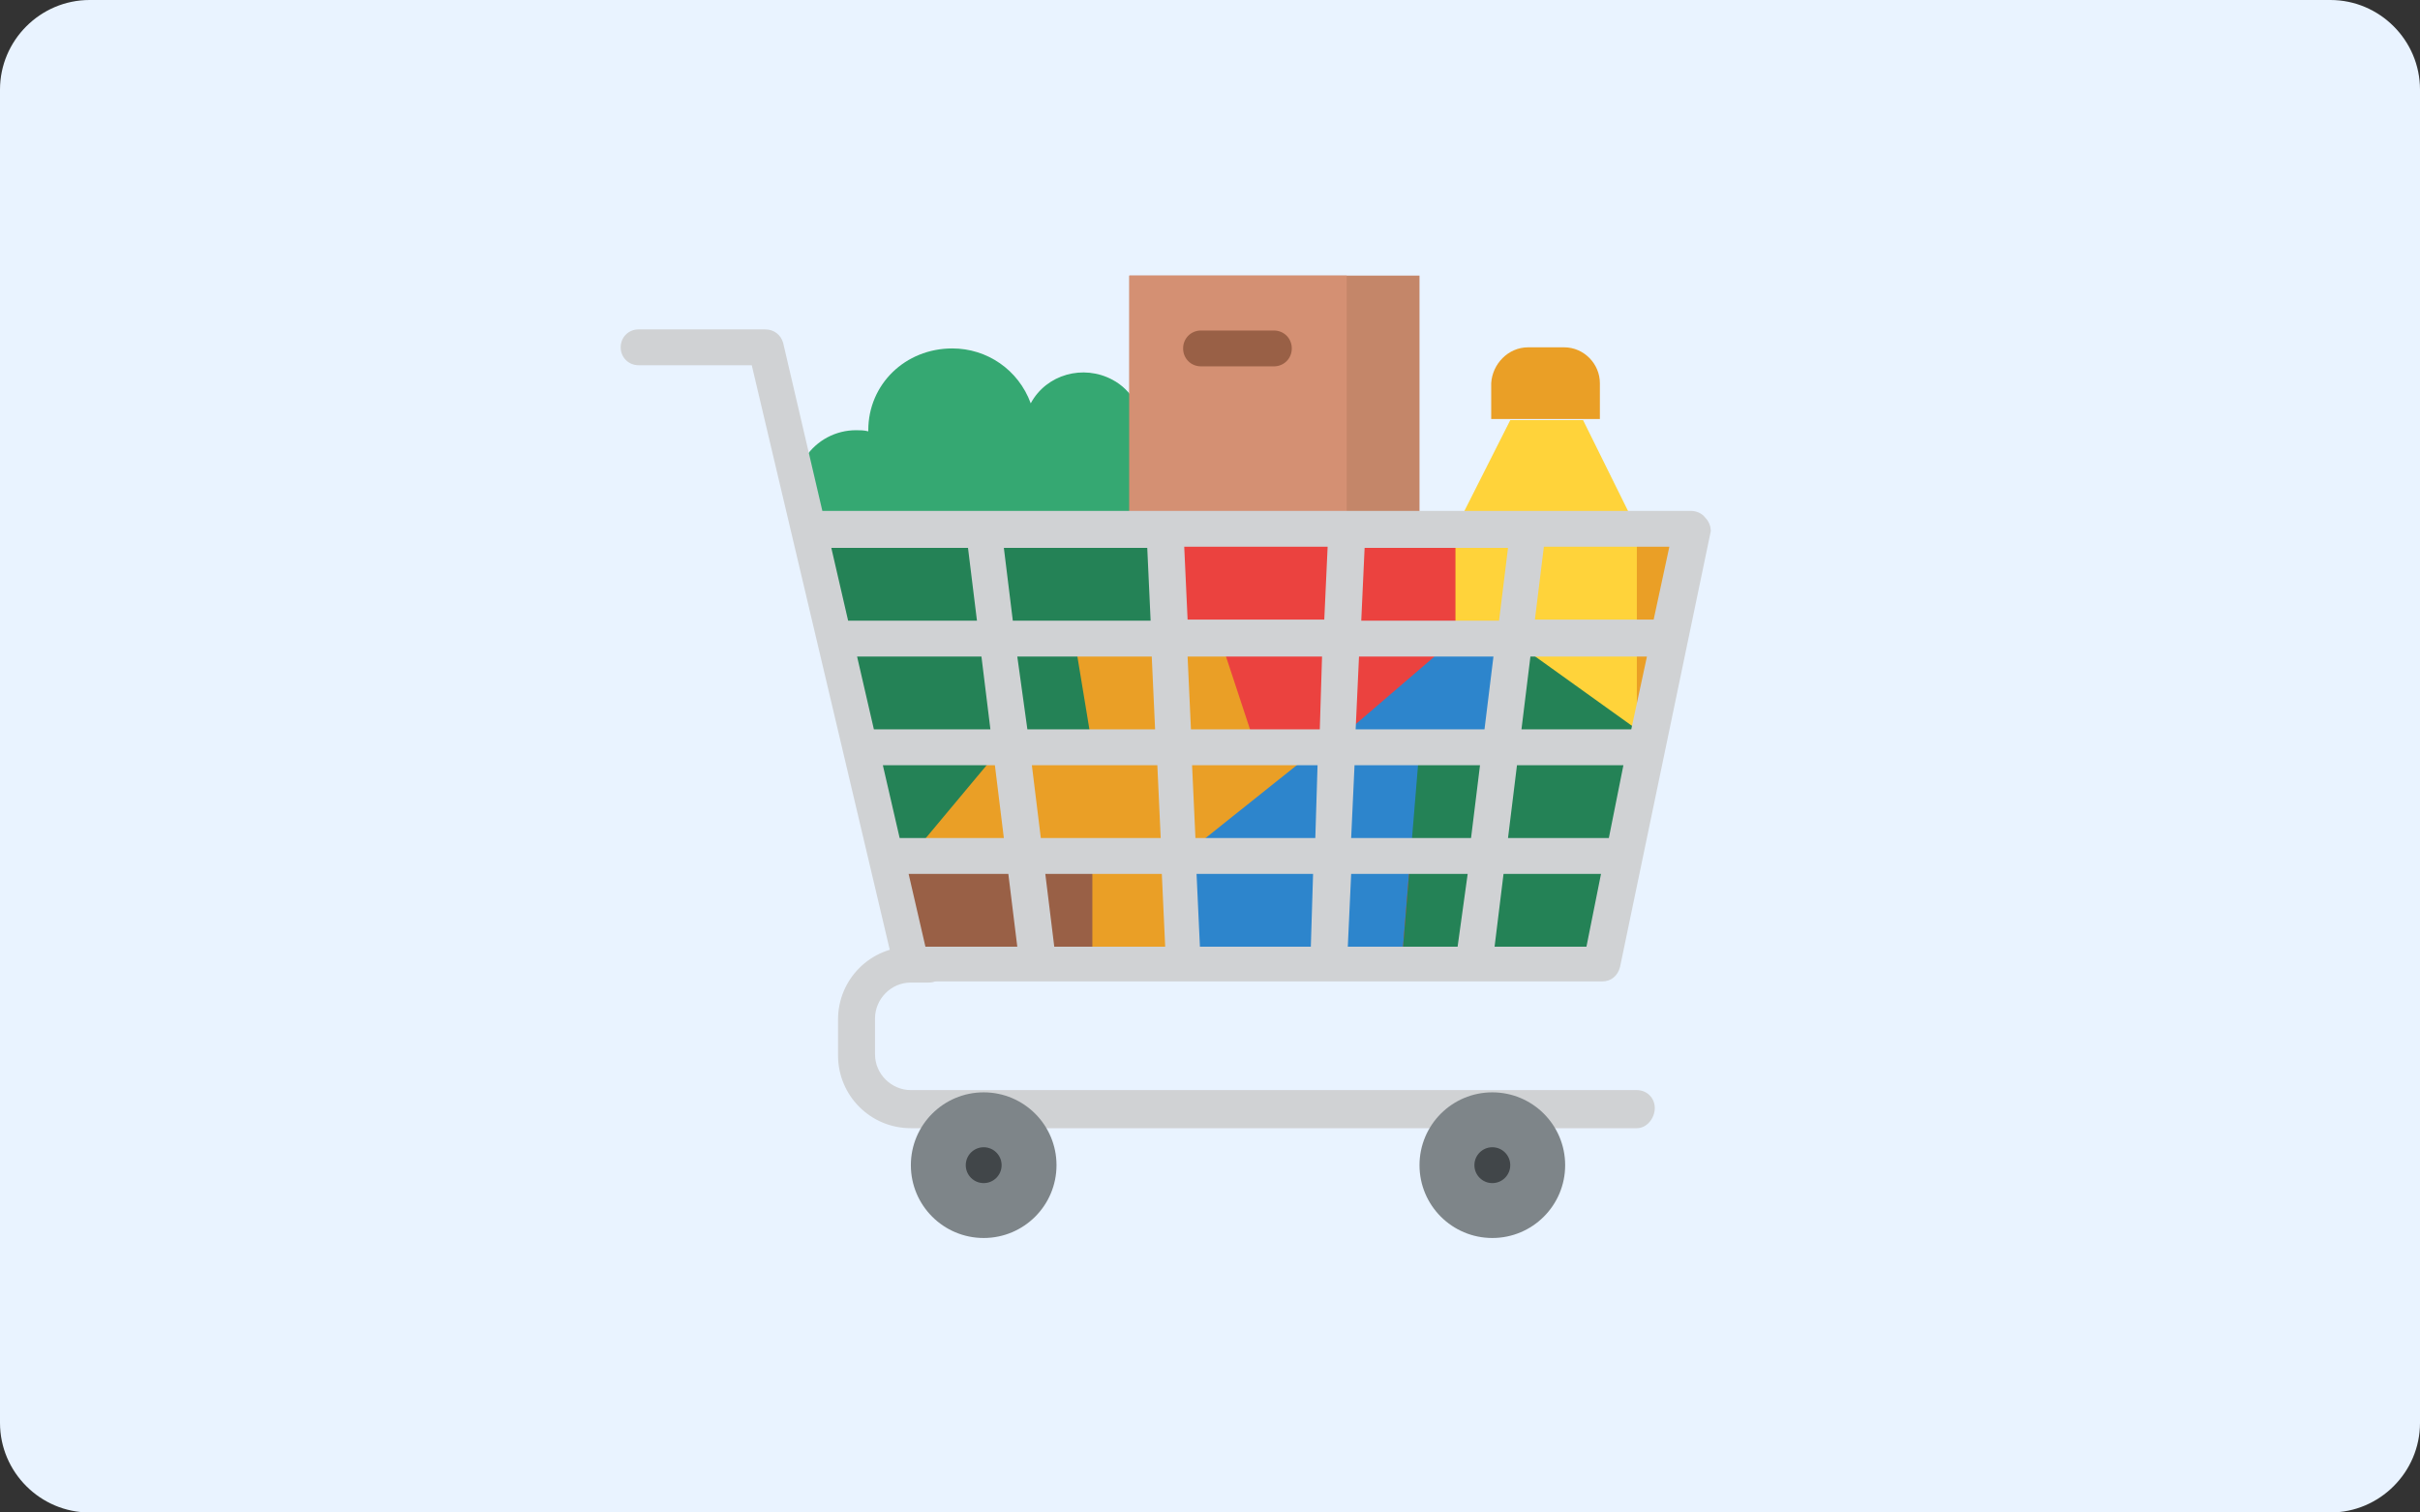 <?xml version="1.0" encoding="utf-8"?>
<!-- Generator: Adobe Illustrator 26.0.3, SVG Export Plug-In . SVG Version: 6.00 Build 0)  -->
<svg version="1.1" id="レイヤー_1" xmlns="http://www.w3.org/2000/svg" xmlns:xlink="http://www.w3.org/1999/xlink" x="0px"
	 y="0px" viewBox="0 0 216 135" style="enable-background:new 0 0 216 135;" xml:space="preserve">
<rect x="0" y="0" width="216" height="135" fill="#333333" stroke="none"/>
<style type="text/css">
	.st0{fill:#E9F3FF;}
	.st1{fill:#EA9F26;}
	.st2{fill:#2D85CC;}
	.st3{fill:#EB423F;}
	.st4{fill:#FFD33A;}
	.st5{fill:none;}
	.st6{fill:#248256;}
	.st7{fill:#996046;}
	.st8{fill:#35A872;}
	.st9{fill:#C48669;}
	.st10{fill:#D49073;}
	.st11{fill:#D0D2D4;}
	.st12{fill:#7E8589;}
	.st13{fill:#414649;}
</style>
<g>
	<path class="st0" d="M216,8c0-4.4-3.6-8-8-8H8C3.6,0,0,3.6,0,8v119c0,4.4,3.6,8,8,8h200c4.4,0,8-3.6,8-8V8z"/>
</g>
<g>
	<path class="st1" d="M151,47.2l-8.1,38.9H81.3l-8.1-38.9H151z"/>
	<path class="st2" d="M129.9,57l-24.3,19.4v9.7h25.9l3.2-29.2H129.9z"/>
	<path class="st3" d="M142.9,86.1h-17.8L126,75l7.2,1.4L142.9,86.1z"/>
	<path class="st4" d="M146.1,47.2h-16.2l4.9-9.7h6.5L146.1,47.2z"/>
	<path class="st5" d="M151,47.2l-4.1,19.4h-0.8V47.2H151z"/>
	<path class="st4" d="M146.1,47.2v19.4h-11.3V57h-4.9v-9.7H146.1z"/>
	<path class="st6" d="M146.1,66.7v-1.6L134.8,57l-1.6,9.7h-6.5l-1.6,19.4h17.8l4.1-19.4H146.1z"/>
	<path class="st1" d="M136.4,31h3.2c1.8,0,3.2,1.5,3.2,3.2v3.2l0,0h-9.7l0,0v-3.2C133.2,32.5,134.6,31,136.4,31z"/>
	<path class="st7" d="M97.5,76.4v9.7H81.3l-2-9.7H97.5z"/>
	<path class="st8" d="M104,42.4V57H74.8l-3-16l0.1-0.2c1-1.5,2.7-2.4,4.5-2.4c0.4,0,0.7,0,1.1,0.1c0,0,0-0.1,0-0.1
		c0-4.1,3.3-7.3,7.5-7.3c3.1,0,5.9,1.9,7,4.9c1.4-2.6,4.7-3.5,7.3-2.1c1.7,0.9,2.7,2.7,2.8,4.6c0,1.2-0.4,2.3-1.2,3.3
		c0.4-0.1,0.8-0.1,1.2-0.1L104,42.4z"/>
	<path class="st9" d="M100.8,24.6h25.9v22.7h-25.9V24.6z"/>
	<path class="st10" d="M100.8,24.6h19.4v22.7h-19.4V24.6z"/>
	<path class="st7" d="M113.7,32.7h-6.5c-0.9,0-1.6-0.7-1.6-1.6s0.7-1.6,1.6-1.6h6.5c0.9,0,1.6,0.7,1.6,1.6S114.6,32.7,113.7,32.7z"
		/>
	<path class="st6" d="M104,57h-8.1l1.6,9.7h-8.1l-8.1,9.7h-2l-6.1-29.2H104V57z"/>
	<path class="st11" d="M146.1,100.7H81.3c-3.6,0-6.5-2.9-6.5-6.5V91c0-3.6,2.9-6.5,6.5-6.5h1.6c0.9,0,1.6,0.7,1.6,1.6
		s-0.7,1.6-1.6,1.6h-1.6c-1.8,0-3.2,1.5-3.2,3.2v3.2c0,1.8,1.5,3.2,3.2,3.2h64.8c0.9,0,1.6,0.7,1.6,1.6S147,100.7,146.1,100.7z"/>
	<circle class="st12" cx="87.8" cy="104" r="6.5"/>
	<circle class="st12" cx="133.2" cy="104" r="6.5"/>
	<circle class="st13" cx="87.8" cy="104" r="1.6"/>
	<circle class="st13" cx="133.2" cy="104" r="1.6"/>
	<path class="st3" d="M112.1,66.7l-3.2-9.7H104v-9.7h25.9V57l-11.3,9.7H112.1z"/>
	<path class="st11" d="M152.2,46.2c-0.3-0.4-0.8-0.6-1.3-0.6H73.4l-3.5-15c-0.2-0.7-0.8-1.2-1.6-1.2H57c-0.9,0-1.6,0.7-1.6,1.6
		s0.7,1.6,1.6,1.6h10.1l12.7,53.8c0.2,0.7,0.8,1.2,1.6,1.2h61.6c0.8,0,1.4-0.5,1.6-1.3l8.1-38.9C152.7,47.1,152.6,46.6,152.2,46.2
		L152.2,46.2z M121.8,48.9h12.8l-0.8,6.5h-12.3L121.8,48.9z M102.4,48.9l0.3,6.5H90.4l-0.8-6.5H102.4z M74.2,48.9h12.2l0.8,6.5H75.7
		L74.2,48.9z M76.5,58.6h11.1l0.8,6.5H78L76.5,58.6z M78.8,68.3h10l0.8,6.5h-9.3L78.8,68.3z M82.6,84.5L81.1,78H90l0.8,6.5H82.6z
		 M90.8,58.6h12l0.3,6.5H91.7L90.8,58.6z M92.1,68.3h11.2l0.3,6.5H92.9L92.1,68.3z M94.1,84.5L93.3,78h10.4l0.3,6.5H94.1z M117,84.5
		h-9.9l-0.3-6.5h10.4L117,84.5z M117.4,74.8h-10.7l-0.3-6.5h11.2L117.4,74.8z M117.8,65.1h-11.5l-0.3-6.5h12L117.8,65.1z
		 M118.2,55.3H106l-0.3-6.5h12.8L118.2,55.3z M130.1,84.5h-9.8l0.3-6.5h10.4L130.1,84.5z M131.3,74.8h-10.7l0.3-6.5h11.2L131.3,74.8
		z M132.5,65.1h-11.5l0.3-6.5h12L132.5,65.1z M141.6,84.5h-8.2l0.8-6.5h8.7L141.6,84.5z M143.6,74.8h-9l0.8-6.5h9.5L143.6,74.8z
		 M145.6,65.1h-9.8l0.8-6.5H147L145.6,65.1z M147.6,55.3H137l0.8-6.5H149L147.6,55.3z"/>
</g>
</svg>
